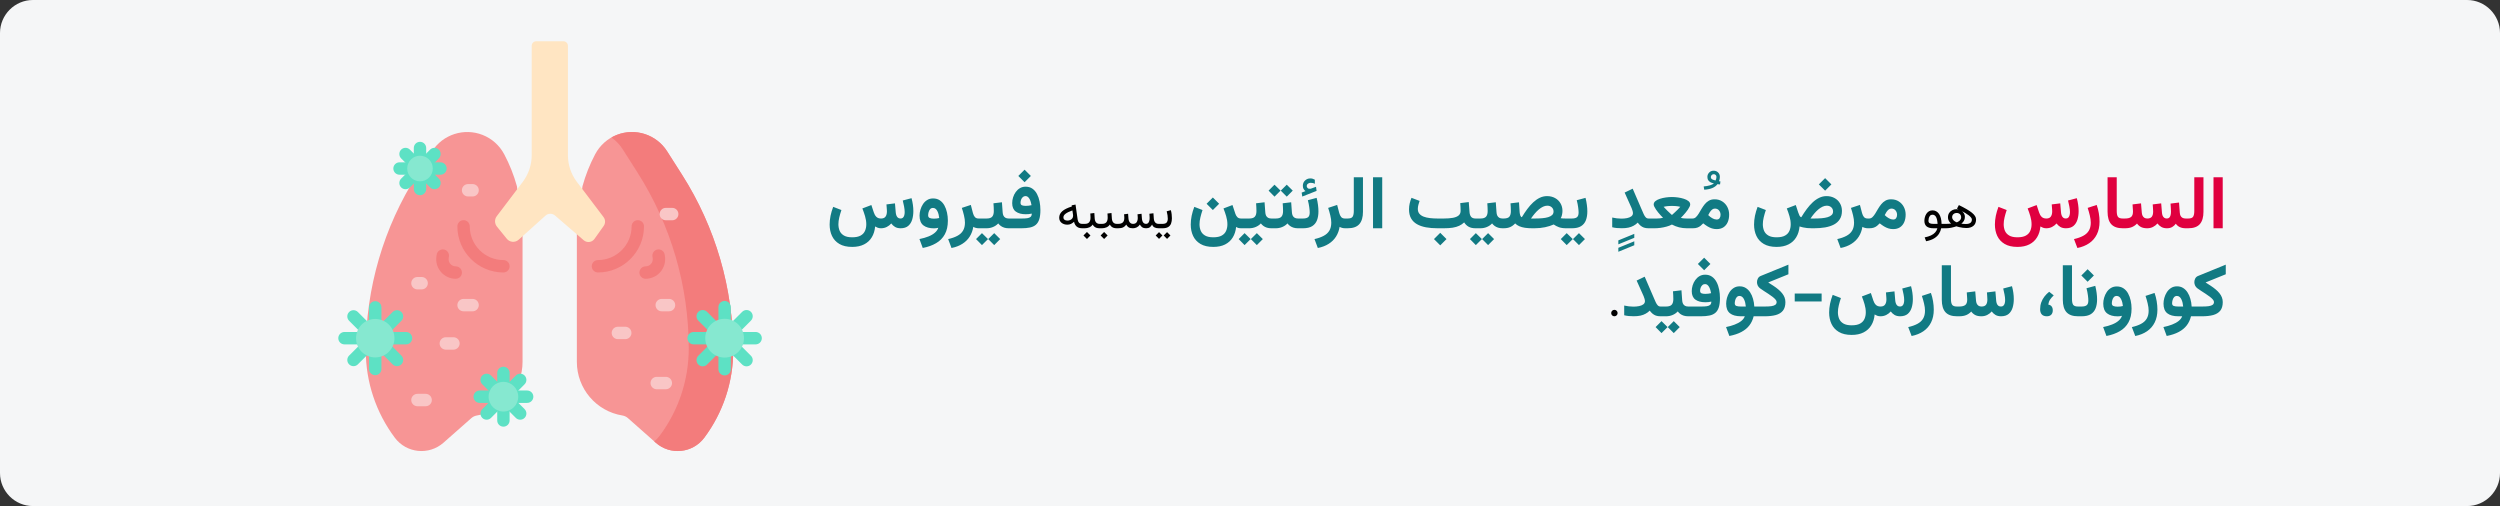<?xml version="1.0" encoding="UTF-8"?>
<svg xmlns="http://www.w3.org/2000/svg" width="909" height="184" viewBox="0 0 909 184" fill="none">
  <rect x="0" y="0" width="909" height="184" fill="#333333" stroke="none"/>
  <g clip-path="url(#clip0_156_2372)">
    <path d="M897.026 0H11.974C5.388 0 0 5.4 0 12V172C0 178.6 5.388 184 11.974 184H897.026C903.612 184 909 178.6 909 172V12C909 5.4 903.612 0 897.026 0Z" fill="#F5F6F7"></path>
    <path d="M190 84.346V131.576C190 141.262 182.969 149.52 173.397 151.074C172.652 151.195 171.957 151.524 171.391 152.023L161.242 160.975C155.945 165.647 147.784 164.806 143.553 159.153C136.702 150.001 133 138.88 133 127.452C133 104.801 139.476 82.621 151.666 63.522L157.095 55.017C161.005 48.891 168.713 46.394 175.478 49.062C178.838 50.387 181.616 52.865 183.312 56.052C185.294 59.776 186.845 63.695 187.955 67.733L190 84.346Z" fill="#F79595"></path>
    <path d="M209.745 84.347V131.576C209.745 141.263 216.759 149.52 226.307 151.074C227.05 151.195 227.744 151.524 228.309 152.023L238.433 160.975C243.716 165.647 251.857 164.807 256.079 159.154C262.912 150.001 266.605 138.88 266.605 127.452C266.605 104.801 260.145 82.622 247.985 63.523L242.569 55.017C238.669 48.892 230.98 46.394 224.232 49.062C220.879 50.387 218.109 52.865 216.417 56.052C214.44 59.776 212.893 63.695 211.785 67.733L209.745 84.347Z" fill="#F79595"></path>
    <path d="M239.901 158.381C246.735 149.228 250.428 138.107 250.428 126.679C250.428 104.028 243.968 81.849 231.807 62.75L226.392 54.245C225.297 52.526 223.901 51.093 222.314 49.979C222.926 49.631 223.568 49.323 224.229 49.062C230.977 46.394 238.667 48.891 242.567 55.017L247.983 63.522C260.143 82.621 266.604 104.801 266.604 127.452C266.604 138.88 262.911 150.001 256.077 159.153C251.856 164.806 243.715 165.646 238.431 160.974L237.884 160.491C238.621 159.885 239.302 159.183 239.901 158.381Z" fill="#F37C7C"></path>
    <path d="M217.416 99.072C226.649 99.072 234.16 91.55 234.16 82.304C234.16 81.058 233.152 80.048 231.907 80.048C230.663 80.048 229.654 81.058 229.654 82.304C229.654 89.062 224.164 94.56 217.416 94.56C216.171 94.56 215.163 95.57 215.163 96.816C215.163 98.062 216.171 99.072 217.416 99.072Z" fill="#F37C7C"></path>
    <path d="M234.748 101.36C236.814 101.36 238.773 100.462 240.124 98.896C241.474 97.33 242.076 95.259 241.776 93.212L241.687 92.609C241.507 91.375 240.358 90.523 239.131 90.704C237.899 90.885 237.048 92.031 237.229 93.264L237.318 93.868C237.429 94.628 237.215 95.366 236.714 95.947C236.213 96.528 235.515 96.848 234.748 96.848C233.504 96.848 232.495 97.858 232.495 99.104C232.495 100.35 233.504 101.36 234.748 101.36Z" fill="#F37C7C"></path>
    <path d="M183.044 99.072C184.288 99.072 185.297 98.062 185.297 96.816C185.297 95.57 184.288 94.56 183.044 94.56C176.296 94.56 170.805 89.062 170.805 82.304C170.805 81.058 169.797 80.048 168.552 80.048C167.308 80.048 166.3 81.058 166.3 82.304C166.299 91.55 173.811 99.072 183.044 99.072Z" fill="#F37C7C"></path>
    <path d="M165.712 101.36C166.956 101.36 167.965 100.349 167.965 99.103C167.965 97.858 166.956 96.847 165.712 96.847C164.945 96.847 164.248 96.528 163.746 95.947C163.245 95.366 163.031 94.628 163.142 93.868L163.231 93.264C163.412 92.031 162.561 90.885 161.33 90.704C160.103 90.523 158.954 91.375 158.773 92.608L158.685 93.212C158.384 95.259 158.986 97.331 160.336 98.896C161.687 100.462 163.646 101.36 165.712 101.36Z" fill="#F37C7C"></path>
    <path d="M136.44 136.423C137.685 136.423 138.693 135.413 138.693 134.167V111.761C138.693 110.515 137.685 109.504 136.44 109.504C135.196 109.504 134.188 110.515 134.188 111.761V134.167C134.188 135.413 135.196 136.423 136.44 136.423Z" fill="#5DE1C4"></path>
    <path d="M125.253 125.22H147.628C148.872 125.22 149.881 124.21 149.881 122.964C149.881 121.718 148.872 120.708 147.628 120.708H125.253C124.008 120.708 123 121.718 123 122.964C123 124.21 124.008 125.22 125.253 125.22Z" fill="#5DE1C4"></path>
    <path d="M128.529 133.142C129.105 133.142 129.682 132.922 130.122 132.481L145.944 116.637C146.823 115.756 146.823 114.327 145.944 113.446C145.063 112.565 143.637 112.565 142.757 113.446L126.936 129.29C126.056 130.172 126.056 131.6 126.936 132.481C127.376 132.922 127.952 133.142 128.529 133.142Z" fill="#5DE1C4"></path>
    <path d="M144.35 133.142C144.927 133.142 145.504 132.922 145.944 132.481C146.823 131.6 146.823 130.171 145.944 129.29L130.122 113.446C129.242 112.565 127.816 112.565 126.936 113.446C126.056 114.328 126.056 115.756 126.936 116.637L142.757 132.481C143.197 132.922 143.774 133.142 144.35 133.142Z" fill="#5DE1C4"></path>
    <path d="M136.44 129.959C132.583 129.959 129.455 126.827 129.455 122.964C129.455 119.101 132.583 115.969 136.44 115.969C140.298 115.969 143.426 119.101 143.426 122.964C143.426 126.827 140.298 129.959 136.44 129.959Z" fill="#86E8D0"></path>
    <path d="M152.712 70.983C153.956 70.983 154.965 69.973 154.965 68.727V53.82C154.965 52.574 153.956 51.564 152.712 51.564C151.467 51.564 150.459 52.574 150.459 53.82V68.727C150.459 69.973 151.467 70.983 152.712 70.983Z" fill="#5DE1C4"></path>
    <path d="M145.269 63.529H160.155C161.4 63.529 162.408 62.519 162.408 61.273C162.408 60.027 161.4 59.017 160.155 59.017H145.269C144.025 59.017 143.016 60.027 143.016 61.273C143.016 62.519 144.025 63.529 145.269 63.529Z" fill="#5DE1C4"></path>
    <path d="M147.45 68.8C148.026 68.8 148.603 68.58 149.043 68.139L159.569 57.598C160.449 56.717 160.449 55.288 159.568 54.408C158.689 53.527 157.262 53.527 156.382 54.408L145.857 64.949C144.977 65.83 144.977 67.259 145.857 68.14C146.296 68.58 146.873 68.8 147.45 68.8Z" fill="#5DE1C4"></path>
    <path d="M157.975 68.8C158.552 68.8 159.129 68.58 159.568 68.139C160.449 67.258 160.449 65.83 159.569 64.949L149.043 54.408C148.163 53.526 146.737 53.526 145.857 54.407C144.977 55.288 144.977 56.717 145.857 57.598L156.382 68.139C156.822 68.579 157.399 68.8 157.975 68.8Z" fill="#5DE1C4"></path>
    <path d="M152.712 65.927C150.145 65.927 148.065 63.844 148.065 61.274C148.065 58.703 150.145 56.62 152.712 56.62C155.279 56.62 157.359 58.703 157.359 61.274C157.359 63.844 155.279 65.927 152.712 65.927Z" fill="#86E8D0"></path>
    <path d="M183.044 155.137C184.288 155.137 185.297 154.127 185.297 152.881V135.599C185.297 134.353 184.288 133.343 183.044 133.343C181.799 133.343 180.791 134.353 180.791 135.599V152.881C180.791 154.127 181.799 155.137 183.044 155.137Z" fill="#5DE1C4"></path>
    <path d="M174.416 146.496H191.673C192.917 146.496 193.926 145.486 193.926 144.24C193.926 142.994 192.917 141.984 191.673 141.984H174.416C173.171 141.984 172.163 142.994 172.163 144.24C172.163 145.486 173.171 146.496 174.416 146.496Z" fill="#5DE1C4"></path>
    <path d="M176.943 152.606C177.519 152.606 178.096 152.386 178.536 151.946L190.739 139.726C191.618 138.845 191.618 137.416 190.739 136.535C189.858 135.654 188.432 135.654 187.552 136.535L175.35 148.755C174.47 149.636 174.47 151.065 175.35 151.946C175.79 152.386 176.366 152.606 176.943 152.606Z" fill="#5DE1C4"></path>
    <path d="M189.145 152.606C189.722 152.606 190.298 152.386 190.739 151.946C191.618 151.064 191.618 149.636 190.739 148.755L178.536 136.535C177.656 135.654 176.23 135.654 175.35 136.535C174.47 137.416 174.47 138.845 175.35 139.726L187.552 151.946C187.992 152.386 188.569 152.606 189.145 152.606Z" fill="#5DE1C4"></path>
    <path d="M183.044 149.635C180.069 149.635 177.657 147.22 177.657 144.24C177.657 141.26 180.069 138.845 183.044 138.845C186.02 138.845 188.432 141.26 188.432 144.24C188.432 147.22 186.02 149.635 183.044 149.635Z" fill="#86E8D0"></path>
    <path d="M263.472 136.511C264.716 136.511 265.725 135.5 265.725 134.254V111.673C265.725 110.427 264.716 109.417 263.472 109.417C262.227 109.417 261.219 110.427 261.219 111.673V134.254C261.219 135.5 262.227 136.511 263.472 136.511Z" fill="#5DE1C4"></path>
    <path d="M252.198 125.22H274.747C275.992 125.22 277 124.21 277 122.964C277 121.718 275.992 120.708 274.747 120.708H252.198C250.953 120.708 249.945 121.718 249.945 122.964C249.945 124.21 250.953 125.22 252.198 125.22Z" fill="#5DE1C4"></path>
    <path d="M255.499 133.203C256.076 133.203 256.653 132.983 257.093 132.543L273.037 116.575C273.917 115.694 273.917 114.265 273.037 113.384C272.157 112.503 270.731 112.503 269.851 113.384L253.906 129.352C253.027 130.233 253.027 131.662 253.906 132.543C254.346 132.983 254.923 133.203 255.499 133.203Z" fill="#5DE1C4"></path>
    <path d="M271.444 133.203C272.021 133.203 272.597 132.983 273.037 132.543C273.917 131.661 273.917 130.233 273.037 129.352L257.093 113.384C256.212 112.503 254.786 112.503 253.906 113.384C253.027 114.266 253.027 115.694 253.906 116.575L269.851 132.543C270.291 132.983 270.868 133.203 271.444 133.203Z" fill="#5DE1C4"></path>
    <path d="M263.472 130.014C259.584 130.014 256.432 126.858 256.432 122.964C256.432 119.07 259.584 115.914 263.472 115.914C267.36 115.914 270.512 119.07 270.512 122.964C270.512 126.858 267.36 130.014 263.472 130.014Z" fill="#86E8D0"></path>
    <path d="M242.097 80.093H244.417C245.662 80.093 246.67 79.083 246.67 77.837C246.67 76.591 245.662 75.581 244.417 75.581H242.097C240.853 75.581 239.844 76.591 239.844 77.837C239.844 79.083 240.853 80.093 242.097 80.093Z" fill="#F9C6C6"></path>
    <path d="M240.606 113.193H243.257C244.501 113.193 245.51 112.183 245.51 110.937C245.51 109.691 244.501 108.681 243.257 108.681H240.606C239.361 108.681 238.353 109.691 238.353 110.937C238.353 112.183 239.361 113.193 240.606 113.193Z" fill="#F9C6C6"></path>
    <path d="M224.661 123.315H227.349C228.593 123.315 229.602 122.305 229.602 121.059C229.602 119.813 228.593 118.803 227.349 118.803H224.661C223.416 118.803 222.408 119.813 222.408 121.059C222.408 122.305 223.416 123.315 224.661 123.315Z" fill="#F9C6C6"></path>
    <path d="M238.782 141.534H242.097C243.341 141.534 244.35 140.524 244.35 139.278C244.35 138.032 243.341 137.021 242.097 137.021H238.782C237.538 137.021 236.53 138.032 236.53 139.278C236.53 140.524 237.538 141.534 238.782 141.534Z" fill="#F9C6C6"></path>
    <path d="M151.785 105.228H153.313C154.558 105.228 155.566 104.217 155.566 102.971C155.566 101.725 154.558 100.715 153.313 100.715H151.785C150.541 100.715 149.532 101.725 149.532 102.971C149.532 104.217 150.541 105.228 151.785 105.228Z" fill="#F9C6C6"></path>
    <path d="M168.552 113.193H171.835C173.079 113.193 174.088 112.183 174.088 110.937C174.088 109.691 173.079 108.681 171.835 108.681H168.552C167.308 108.681 166.299 109.691 166.299 110.937C166.299 112.183 167.308 113.193 168.552 113.193Z" fill="#F9C6C6"></path>
    <path d="M162.099 127.132H164.876C166.12 127.132 167.129 126.122 167.129 124.876C167.129 123.63 166.12 122.62 164.876 122.62H162.099C160.854 122.62 159.846 123.63 159.846 124.876C159.846 126.122 160.855 127.132 162.099 127.132Z" fill="#F9C6C6"></path>
    <path d="M151.784 147.71H154.767C156.011 147.71 157.02 146.699 157.02 145.453C157.02 144.207 156.011 143.197 154.767 143.197H151.784C150.539 143.197 149.531 144.207 149.531 145.453C149.531 146.699 150.539 147.71 151.784 147.71Z" fill="#F9C6C6"></path>
    <path d="M170.194 71.439H171.835C173.079 71.439 174.088 70.429 174.088 69.183C174.088 67.937 173.079 66.927 171.835 66.927H170.194C168.949 66.927 167.941 67.937 167.941 69.183C167.941 70.429 168.949 71.439 170.194 71.439Z" fill="#F9C6C6"></path>
    <path d="M193.329 16.661V56.41C193.329 59.925 192.184 63.342 190.072 66.131L180.62 78.612C179.77 79.734 179.796 81.302 180.683 82.395L184.27 86.817C185.351 88.149 187.307 88.306 188.581 87.163L198.359 78.391C199.336 77.515 200.8 77.5 201.794 78.356L212.242 87.355C213.431 88.379 215.229 88.158 216.142 86.875L219.495 82.162C220.185 81.193 220.166 79.879 219.448 78.931L209.755 66.131C207.643 63.342 206.498 59.925 206.498 56.41V16.661C206.498 15.743 205.764 15 204.859 15H194.968C194.063 15 193.329 15.743 193.329 16.661Z" fill="#FFE5C2"></path>
    <path d="M320.322 83C321.078 83 321.776 82.842 322.418 82.525C323.06 82.2 323.609 81.774 324.066 81.247C324.426 81.756 324.883 82.178 325.437 82.512C325.991 82.837 326.672 83 327.48 83C328.641 82.991 329.555 82.706 330.223 82.143C330.891 81.572 331.37 80.816 331.66 79.876C331.95 78.926 332.095 77.889 332.095 76.764C332.095 75.982 332.038 75.2 331.923 74.418C331.809 73.626 331.646 72.84 331.436 72.058L328.245 72.901C328.412 73.569 328.57 74.29 328.72 75.064C328.869 75.828 328.944 76.509 328.944 77.107C328.944 77.529 328.896 77.92 328.799 78.28C328.702 78.632 328.544 78.918 328.324 79.137C328.104 79.348 327.81 79.454 327.441 79.454C327.045 79.454 326.72 79.348 326.465 79.137C326.219 78.918 326.035 78.636 325.912 78.293C325.789 77.942 325.714 77.577 325.688 77.199L325.411 73.943L322.312 74.325C322.339 74.659 322.365 74.998 322.392 75.34C322.418 75.674 322.44 75.978 322.458 76.25C322.475 76.514 322.484 76.716 322.484 76.856C322.484 77.656 322.317 78.289 321.983 78.755C321.658 79.221 321.113 79.454 320.348 79.454C319.619 79.454 319.047 79.247 318.634 78.834C318.221 78.412 317.914 77.876 317.711 77.226L316.828 74.549L313.559 75.789C313.91 76.659 314.235 77.599 314.534 78.61C314.833 79.612 314.982 80.596 314.982 81.563C314.982 82.442 314.824 83.237 314.508 83.949C314.2 84.661 313.673 85.228 312.926 85.65C312.179 86.072 311.155 86.283 309.854 86.283C308.58 86.283 307.578 86.067 306.848 85.637C306.119 85.206 305.6 84.63 305.292 83.91C304.994 83.189 304.844 82.398 304.844 81.537C304.844 80.763 304.95 79.937 305.161 79.058C305.372 78.17 305.631 77.274 305.938 76.369L302.946 75.209C302.533 76.281 302.212 77.366 301.983 78.465C301.764 79.555 301.654 80.614 301.654 81.642C301.654 83.18 301.939 84.56 302.511 85.782C303.091 87.012 303.983 87.983 305.187 88.695C306.4 89.416 307.956 89.776 309.854 89.776C311.559 89.776 313.005 89.469 314.191 88.853C315.387 88.247 316.318 87.386 316.986 86.269C317.663 85.162 318.067 83.853 318.199 82.341C318.48 82.517 318.792 82.67 319.135 82.802C319.487 82.934 319.882 83 320.322 83ZM344.646 80.205C344.646 79.212 344.54 78.241 344.329 77.291C344.127 76.334 343.811 75.468 343.38 74.694C342.949 73.912 342.391 73.293 341.706 72.835C341.029 72.378 340.211 72.15 339.253 72.15C338.445 72.15 337.733 72.343 337.118 72.73C336.502 73.108 335.993 73.609 335.588 74.233C335.184 74.848 334.876 75.525 334.666 76.263C334.455 76.993 334.349 77.709 334.349 78.412C334.349 80.038 334.815 81.216 335.747 81.945C336.687 82.666 337.979 83.026 339.623 83.026C339.842 83.026 340.088 83.009 340.361 82.974C340.642 82.93 340.906 82.881 341.152 82.829C340.95 83.488 340.541 84.081 339.926 84.608C339.319 85.144 338.537 85.602 337.579 85.98C336.63 86.366 335.54 86.678 334.31 86.915L335.509 90.159C337.399 89.798 339.025 89.214 340.387 88.405C341.758 87.606 342.809 86.533 343.538 85.189C344.276 83.853 344.646 82.191 344.646 80.205ZM339.596 79.506C338.963 79.506 338.449 79.427 338.054 79.269C337.667 79.111 337.474 78.781 337.474 78.28C337.474 77.973 337.522 77.612 337.619 77.199C337.724 76.777 337.904 76.408 338.159 76.092C338.423 75.767 338.779 75.604 339.227 75.604C339.614 75.604 339.939 75.718 340.203 75.947C340.466 76.166 340.686 76.461 340.862 76.83C341.038 77.19 341.178 77.586 341.284 78.017C341.389 78.447 341.459 78.865 341.495 79.269C341.257 79.331 340.972 79.388 340.638 79.44C340.312 79.484 339.965 79.506 339.596 79.506ZM355.957 83H356.313V79.454H355.812C355.223 79.454 354.771 79.273 354.454 78.913C354.146 78.544 353.914 78.056 353.755 77.45L352.991 74.51L349.721 75.591C350.011 76.443 350.271 77.353 350.499 78.32C350.736 79.287 350.855 80.165 350.855 80.957C350.855 82.126 350.618 83.101 350.143 83.883C349.668 84.665 348.974 85.294 348.06 85.769C347.155 86.252 346.052 86.639 344.751 86.929L345.964 90.172C347.511 89.864 348.833 89.355 349.932 88.643C351.04 87.939 351.923 87.065 352.582 86.019C353.241 84.973 353.676 83.795 353.887 82.486C354.125 82.635 354.423 82.758 354.784 82.855C355.144 82.952 355.535 83 355.957 83ZM355.799 79.454V83H357.79V79.454H355.799ZM361.494 84.767L359.319 86.929L361.494 89.117L363.669 86.929L361.494 84.767ZM357.038 84.767L354.889 86.929L357.038 89.117L359.24 86.929L357.038 84.767ZM361.217 73.916C361.261 74.365 361.292 74.826 361.31 75.301C361.336 75.767 361.349 76.246 361.349 76.738C361.349 77.652 361.156 78.333 360.769 78.781C360.382 79.23 359.692 79.454 358.699 79.454H357.447V83H358.699C359.534 83 360.321 82.846 361.059 82.539C361.806 82.231 362.439 81.796 362.958 81.233C363.221 81.585 363.533 81.893 363.894 82.156C364.254 82.42 364.671 82.626 365.146 82.776C365.621 82.925 366.157 83 366.754 83H367.044V79.454H366.781C366.289 79.454 365.884 79.361 365.568 79.177C365.251 78.992 365.01 78.728 364.843 78.386C364.685 78.043 364.592 77.643 364.566 77.186L364.302 73.547L361.217 73.916ZM372.542 61.695L370.261 63.976L372.542 66.257L374.823 63.976L372.542 61.695ZM372.964 74.853C372.419 74.853 371.966 74.787 371.606 74.655C371.246 74.514 371.065 74.198 371.065 73.706C371.065 73.354 371.131 72.994 371.263 72.624C371.395 72.255 371.597 71.943 371.87 71.689C372.142 71.425 372.476 71.293 372.872 71.293C373.214 71.293 373.509 71.398 373.755 71.609C374.001 71.82 374.212 72.093 374.388 72.427C374.563 72.761 374.704 73.121 374.81 73.508C374.924 73.894 375.007 74.259 375.06 74.602C374.717 74.681 374.37 74.743 374.019 74.787C373.667 74.831 373.315 74.853 372.964 74.853ZM371.54 79.454H366.557V83H371.382C372.586 83 373.623 82.908 374.493 82.723C375.363 82.539 376.075 82.209 376.629 81.734C377.191 81.251 377.609 80.579 377.881 79.717C378.154 78.847 378.29 77.735 378.29 76.382C378.29 75.345 378.193 74.321 378 73.31C377.807 72.299 377.495 71.385 377.064 70.568C376.642 69.751 376.088 69.1 375.403 68.617C374.726 68.124 373.891 67.878 372.898 67.878C372.142 67.878 371.461 68.054 370.854 68.406C370.257 68.757 369.747 69.228 369.325 69.816C368.903 70.397 368.583 71.038 368.363 71.741C368.143 72.444 368.033 73.147 368.033 73.851C368.033 75.266 368.473 76.294 369.352 76.936C370.23 77.577 371.439 77.898 372.977 77.898C373.355 77.898 373.729 77.88 374.098 77.845C374.467 77.801 374.818 77.74 375.152 77.661C375.152 78.197 375.012 78.592 374.73 78.847C374.458 79.093 374.058 79.256 373.531 79.335C373.003 79.414 372.34 79.454 371.54 79.454ZM440.996 71.807L438.715 74.088L440.996 76.369L443.276 74.088L440.996 71.807ZM441.154 86.283C439.879 86.283 438.877 86.067 438.148 85.637C437.418 85.206 436.9 84.63 436.592 83.91C436.293 83.189 436.144 82.398 436.144 81.537C436.144 80.763 436.25 79.937 436.46 79.058C436.671 78.17 436.931 77.274 437.238 76.369L434.246 75.209C433.833 76.281 433.512 77.366 433.283 78.465C433.063 79.555 432.954 80.614 432.954 81.642C432.954 83.18 433.239 84.56 433.811 85.782C434.391 87.012 435.283 87.983 436.487 88.695C437.7 89.416 439.255 89.776 441.154 89.776C442.841 89.776 444.274 89.478 445.452 88.88C446.629 88.282 447.552 87.439 448.22 86.349C448.897 85.259 449.31 83.976 449.459 82.499C449.714 82.684 449.987 82.815 450.277 82.894C450.576 82.965 450.932 83 451.345 83H451.793V79.454H451.292C450.686 79.454 450.22 79.287 449.895 78.953C449.578 78.619 449.341 78.214 449.183 77.74L448.128 74.549L444.858 75.789C445.21 76.659 445.535 77.599 445.834 78.61C446.133 79.612 446.282 80.596 446.282 81.563C446.282 82.442 446.124 83.237 445.808 83.949C445.5 84.661 444.973 85.228 444.226 85.65C443.479 86.072 442.455 86.283 441.154 86.283ZM451.292 79.454V83H453.283V79.454H451.292ZM456.987 84.767L454.812 86.929L456.987 89.117L459.163 86.929L456.987 84.767ZM452.531 84.767L450.382 86.929L452.531 89.117L454.733 86.929L452.531 84.767ZM456.71 73.916C456.754 74.365 456.785 74.826 456.803 75.301C456.829 75.767 456.842 76.246 456.842 76.738C456.842 77.652 456.649 78.333 456.262 78.781C455.875 79.23 455.186 79.454 454.192 79.454H452.94V83H454.192C455.027 83 455.814 82.846 456.552 82.539C457.299 82.231 457.932 81.796 458.451 81.233C458.714 81.585 459.026 81.893 459.387 82.156C459.747 82.42 460.165 82.626 460.639 82.776C461.114 82.925 461.65 83 462.248 83H462.538V79.454H462.274C461.782 79.454 461.377 79.361 461.061 79.177C460.745 78.992 460.503 78.728 460.336 78.386C460.178 78.043 460.085 77.643 460.059 77.186L459.795 73.547L456.71 73.916ZM462.023 79.454V83H462.959V79.454H462.023ZM467.864 67.153L465.688 69.315L467.864 71.504L470.039 69.315L467.864 67.153ZM463.408 67.153L461.259 69.315L463.408 71.504L465.609 69.315L463.408 67.153ZM466.387 73.916C466.431 74.365 466.462 74.826 466.479 75.301C466.506 75.767 466.519 76.246 466.519 76.738C466.519 77.652 466.326 78.333 465.939 78.781C465.552 79.23 464.862 79.454 463.869 79.454H462.617V83H463.869C464.704 83 465.491 82.846 466.229 82.539C466.976 82.231 467.609 81.796 468.127 81.233C468.391 81.585 468.703 81.893 469.063 82.156C469.424 82.42 469.841 82.626 470.316 82.776C470.791 82.925 471.327 83 471.924 83H472.214V79.454H471.951C471.458 79.454 471.054 79.361 470.738 79.177C470.421 78.992 470.18 78.728 470.013 78.386C469.854 78.043 469.762 77.643 469.736 77.186L469.472 73.547L466.387 73.916ZM471.674 79.454V83H472.649V79.454H471.674ZM474.667 69.487L473.282 70.027L473.506 71.464L478.714 69.408L478.503 67.918L476.631 68.603C476.613 68.612 476.596 68.621 476.578 68.63C476.561 68.63 476.543 68.63 476.525 68.63C476.06 68.691 475.712 68.617 475.484 68.406C475.255 68.186 475.137 67.957 475.128 67.72C475.128 67.307 475.277 66.995 475.576 66.784C475.884 66.573 476.213 66.468 476.565 66.468C476.82 66.468 477.066 66.494 477.303 66.547C477.549 66.6 477.809 66.696 478.081 66.837L478.068 65.334C477.804 65.185 477.545 65.07 477.29 64.991C477.044 64.912 476.741 64.873 476.38 64.873C475.686 64.873 475.066 65.123 474.521 65.624C473.985 66.125 473.717 66.767 473.717 67.549C473.717 68.023 473.801 68.406 473.968 68.696C474.135 68.986 474.368 69.249 474.667 69.487ZM473.757 83C475.172 83 476.288 82.745 477.105 82.235C477.923 81.717 478.507 81.001 478.859 80.086C479.21 79.164 479.386 78.087 479.386 76.856C479.386 76.101 479.329 75.31 479.215 74.483C479.109 73.648 478.947 72.8 478.727 71.939L475.537 72.796C475.783 73.745 475.954 74.606 476.051 75.38C476.156 76.153 476.209 76.782 476.209 77.265C476.209 78.1 476.007 78.676 475.603 78.992C475.207 79.3 474.583 79.454 473.73 79.454H472.293V83H473.757ZM489.155 83H489.511V79.454H489.01C488.421 79.454 487.969 79.273 487.652 78.913C487.345 78.544 487.112 78.056 486.954 77.45L486.189 74.51L482.919 75.591C483.209 76.443 483.469 77.353 483.697 78.32C483.935 79.287 484.053 80.165 484.053 80.957C484.053 82.126 483.816 83.101 483.341 83.883C482.867 84.665 482.172 85.294 481.258 85.769C480.353 86.252 479.25 86.639 477.949 86.929L479.162 90.172C480.709 89.864 482.032 89.355 483.13 88.643C484.238 87.939 485.121 87.065 485.78 86.019C486.439 84.973 486.875 83.795 487.085 82.486C487.323 82.635 487.622 82.758 487.982 82.855C488.342 82.952 488.733 83 489.155 83ZM489.023 79.454V83H489.999C491.959 83 493.378 82.495 494.257 81.484C495.136 80.473 495.576 78.979 495.576 77.001V64.451H492.24V76.751C492.24 77.63 492.104 78.302 491.832 78.768C491.568 79.225 490.961 79.454 490.012 79.454H489.023ZM502.576 64.451H499.228V82.987H502.576V64.451ZM523.67 84.648L521.389 86.929L523.67 89.21L525.951 86.929L523.67 84.648ZM530.947 73.851C530.982 74.255 531.013 74.721 531.04 75.248C531.066 75.767 531.079 76.241 531.079 76.672C531.079 77.375 530.837 77.933 530.354 78.346C529.871 78.751 529.172 79.036 528.258 79.203C527.344 79.37 526.236 79.454 524.936 79.454H522.734C521.714 79.454 520.765 79.401 519.886 79.295C519.016 79.19 518.251 79.01 517.592 78.755C516.942 78.491 516.432 78.135 516.063 77.687C515.703 77.23 515.522 76.65 515.522 75.947C515.522 75.463 515.593 74.962 515.733 74.444C515.874 73.916 516.019 73.451 516.168 73.046L513.215 71.926C512.96 72.55 512.745 73.222 512.569 73.943C512.402 74.655 512.319 75.389 512.319 76.144C512.319 77.436 512.569 78.522 513.07 79.401C513.571 80.28 514.283 80.983 515.206 81.51C516.129 82.038 517.228 82.42 518.502 82.657C519.776 82.886 521.187 83 522.734 83H524.936C526.184 83 527.265 82.93 528.179 82.789C529.093 82.64 529.888 82.407 530.565 82.09C531.242 81.774 531.844 81.365 532.371 80.864C532.802 81.55 533.347 82.077 534.006 82.446C534.674 82.815 535.509 83 536.511 83H536.801V79.454H536.511C535.764 79.454 535.223 79.243 534.889 78.821C534.555 78.39 534.366 77.823 534.322 77.12L534.045 73.468L530.947 73.851ZM536.273 79.454V83H537.328V79.454H536.273ZM541.072 84.767L538.897 86.929L541.072 89.117L543.248 86.929L541.072 84.767ZM536.616 84.767L534.467 86.929L536.616 89.117L538.818 86.929L536.616 84.767ZM540.782 73.916C540.826 74.365 540.857 74.826 540.875 75.301C540.901 75.767 540.914 76.246 540.914 76.738C540.914 77.652 540.721 78.333 540.334 78.781C539.947 79.23 539.257 79.454 538.264 79.454H537.012V83H538.264C539.099 83 539.886 82.846 540.624 82.539C541.371 82.231 542.004 81.796 542.522 81.233C542.786 81.585 543.098 81.893 543.458 82.156C543.819 82.42 544.236 82.626 544.711 82.776C545.186 82.925 545.722 83 546.319 83H546.609V79.454H546.346C545.854 79.454 545.449 79.361 545.133 79.177C544.816 78.992 544.575 78.728 544.408 78.386C544.25 78.043 544.157 77.643 544.131 77.186L543.867 73.547L540.782 73.916ZM562.601 74.787C563.26 74.787 563.801 74.984 564.223 75.38C564.653 75.767 564.869 76.281 564.869 76.922C564.869 77.432 564.697 77.854 564.354 78.188C564.012 78.513 563.528 78.772 562.904 78.966C562.28 79.15 561.555 79.278 560.729 79.348C559.903 79.418 559.011 79.454 558.053 79.454H556.668C557.099 78.821 557.552 78.223 558.026 77.661C558.501 77.098 558.993 76.602 559.503 76.171C560.013 75.74 560.527 75.402 561.045 75.156C561.573 74.91 562.091 74.787 562.601 74.787ZM557.934 83C559.305 83 560.588 82.873 561.784 82.618C562.988 82.363 564.034 82.029 564.921 81.616C565.466 82.002 566.095 82.332 566.807 82.605C567.519 82.868 568.406 83 569.47 83H569.839V79.454H569.457C569.131 79.454 568.846 79.449 568.6 79.44C568.362 79.432 568.151 79.418 567.967 79.401C567.782 79.383 567.62 79.361 567.479 79.335C567.699 78.992 567.857 78.57 567.954 78.069C568.059 77.568 568.112 77.107 568.112 76.685C568.112 75.648 567.87 74.725 567.387 73.916C566.912 73.099 566.253 72.462 565.409 72.005C564.565 71.539 563.599 71.306 562.509 71.306C561.577 71.306 560.694 71.508 559.859 71.913C559.033 72.308 558.242 72.857 557.486 73.561C556.73 74.264 556.009 75.077 555.324 75.999C554.638 76.922 553.979 77.911 553.346 78.966C553.1 78.922 552.911 78.715 552.779 78.346C552.656 77.968 552.577 77.577 552.542 77.173L552.305 73.561L549.22 73.93C549.255 74.387 549.286 74.848 549.312 75.314C549.338 75.771 549.352 76.246 549.352 76.738C549.352 77.643 549.171 78.324 548.811 78.781C548.459 79.23 547.739 79.454 546.649 79.454H546.135L546.122 83H546.649C547.66 83 548.495 82.846 549.154 82.539C549.822 82.231 550.406 81.796 550.907 81.233C551.312 81.647 551.808 81.985 552.397 82.249C552.995 82.512 553.693 82.706 554.493 82.829C555.293 82.943 556.207 83 557.235 83H557.934ZM569.312 79.454V83H570.366V79.454H569.312ZM574.11 84.767L571.935 86.929L574.11 89.117L576.286 86.929L574.11 84.767ZM569.654 84.767L567.505 86.929L569.654 89.117L571.856 86.929L569.654 84.767ZM571.526 83C572.941 83 574.058 82.745 574.875 82.235C575.692 81.717 576.277 81.001 576.628 80.086C576.98 79.164 577.156 78.087 577.156 76.856C577.156 76.101 577.099 75.31 576.984 74.483C576.879 73.648 576.716 72.8 576.497 71.939L573.306 72.796C573.552 73.745 573.724 74.606 573.82 75.38C573.926 76.153 573.979 76.782 573.979 77.265C573.979 78.1 573.776 78.676 573.372 78.992C572.977 79.3 572.353 79.454 571.5 79.454H570.063V83H571.526ZM588.428 91.543L594.229 89.17V87.733L588.428 90.106V91.543ZM588.428 88.84L594.229 86.467V85.03L588.428 87.403V88.84ZM593.741 77.476C593.741 77.977 593.539 78.377 593.134 78.676C592.739 78.966 592.22 79.177 591.579 79.309C590.937 79.432 590.251 79.493 589.522 79.493C589.012 79.493 588.467 79.458 587.887 79.388C587.307 79.317 586.745 79.221 586.2 79.098V82.631C586.745 82.763 587.281 82.855 587.808 82.908C588.344 82.96 588.981 82.987 589.72 82.987C590.607 82.987 591.403 82.912 592.106 82.763C592.809 82.605 593.438 82.372 593.991 82.064C594.554 81.756 595.05 81.383 595.481 80.943C595.789 81.356 596.118 81.717 596.47 82.024C596.83 82.332 597.243 82.574 597.709 82.749C598.184 82.916 598.755 83 599.423 83H599.963V79.454H599.423C599.01 79.454 598.667 79.313 598.395 79.032C598.122 78.751 597.872 78.355 597.643 77.845C597.415 77.335 597.155 76.742 596.865 76.065L593.648 68.603L590.722 70.014L593.266 75.696C593.38 75.942 593.486 76.246 593.583 76.606C593.688 76.966 593.741 77.256 593.741 77.476ZM607.926 74.866C608.348 74.866 608.823 74.888 609.35 74.932C609.886 74.976 610.422 75.064 610.958 75.195C610.66 75.538 610.334 75.885 609.983 76.237C609.631 76.588 609.297 76.909 608.981 77.199C608.673 77.489 608.418 77.722 608.216 77.898C608.014 78.074 607.913 78.162 607.913 78.162C607.913 78.162 607.746 78.012 607.412 77.713C607.078 77.406 606.674 77.023 606.199 76.566C605.733 76.109 605.298 75.652 604.894 75.195C605.439 75.064 605.971 74.976 606.489 74.932C607.017 74.888 607.496 74.866 607.926 74.866ZM607.913 71.636C607.219 71.636 606.485 71.689 605.711 71.794C604.947 71.899 604.226 72.062 603.549 72.282C602.881 72.493 602.336 72.769 601.915 73.112C601.493 73.455 601.282 73.868 601.282 74.352C601.282 74.571 601.361 74.844 601.519 75.169C601.677 75.485 601.879 75.828 602.125 76.197C602.38 76.558 602.657 76.927 602.956 77.305C603.264 77.674 603.567 78.021 603.866 78.346C604.165 78.671 604.437 78.953 604.683 79.19C604.384 79.278 604.028 79.344 603.615 79.388C603.211 79.423 602.82 79.445 602.442 79.454C602.064 79.454 601.765 79.454 601.545 79.454H599.476V83H601.532C602.209 83 602.934 82.952 603.708 82.855C604.481 82.749 605.232 82.596 605.962 82.394C606.7 82.191 607.351 81.941 607.913 81.642C608.73 82.082 609.596 82.42 610.51 82.657C611.424 82.886 612.382 83 613.384 83H615.415V79.454H613.371C613.055 79.454 612.708 79.44 612.33 79.414C611.952 79.388 611.561 79.317 611.156 79.203C611.402 78.966 611.675 78.685 611.974 78.359C612.281 78.034 612.584 77.687 612.883 77.318C613.182 76.949 613.459 76.584 613.714 76.224C613.969 75.855 614.171 75.507 614.32 75.182C614.479 74.857 614.558 74.58 614.558 74.352C614.558 73.868 614.342 73.455 613.912 73.112C613.49 72.769 612.94 72.493 612.264 72.282C611.596 72.062 610.875 71.899 610.102 71.794C609.337 71.689 608.607 71.636 607.913 71.636ZM625.408 67.052L625.553 65.957C625.438 65.949 625.346 65.94 625.276 65.931C625.206 65.922 625.122 65.914 625.025 65.905C625.131 65.641 625.21 65.377 625.263 65.114C625.315 64.85 625.342 64.591 625.342 64.336C625.342 63.659 625.126 63.114 624.696 62.701C624.265 62.279 623.725 62.068 623.074 62.068C622.424 62.068 621.883 62.292 621.453 62.741C621.022 63.18 620.807 63.708 620.807 64.323C620.807 64.832 620.921 65.25 621.149 65.575C621.387 65.9 621.686 66.151 622.046 66.327C622.406 66.502 622.789 66.617 623.193 66.669C622.859 66.96 622.362 67.201 621.703 67.394C621.044 67.588 620.297 67.72 619.462 67.79L619.66 68.977C620.776 68.915 621.738 68.722 622.547 68.397C623.364 68.062 624.006 67.584 624.472 66.96C624.665 66.995 624.828 67.017 624.959 67.025C625.091 67.034 625.241 67.043 625.408 67.052ZM623.773 65.628C623.474 65.549 623.193 65.465 622.929 65.377C622.674 65.29 622.463 65.166 622.296 65.008C622.138 64.85 622.059 64.639 622.059 64.376C622.059 64.121 622.156 63.883 622.349 63.664C622.551 63.444 622.811 63.334 623.127 63.334C623.399 63.334 623.628 63.426 623.812 63.611C624.006 63.795 624.103 64.041 624.103 64.349C624.103 64.534 624.072 64.745 624.01 64.982C623.949 65.21 623.87 65.426 623.773 65.628ZM623.522 75.841C624.164 75.841 624.669 76.065 625.039 76.514C625.408 76.953 625.592 77.485 625.592 78.109C625.592 78.584 625.478 78.988 625.25 79.322C625.03 79.656 624.669 79.823 624.168 79.823C623.958 79.823 623.711 79.783 623.43 79.704C623.158 79.625 622.859 79.493 622.534 79.309C622.323 79.186 622.094 79.036 621.848 78.86C621.611 78.676 621.365 78.46 621.11 78.214C621.268 77.872 621.461 77.52 621.69 77.16C621.927 76.79 622.195 76.478 622.494 76.224C622.802 75.969 623.145 75.841 623.522 75.841ZM624.155 83.303C625.166 83.303 626.005 83.079 626.673 82.631C627.35 82.174 627.86 81.55 628.203 80.759C628.545 79.968 628.717 79.062 628.717 78.043C628.717 77.041 628.501 76.118 628.071 75.274C627.64 74.431 627.025 73.754 626.225 73.244C625.434 72.726 624.498 72.466 623.417 72.466C622.617 72.466 621.927 72.633 621.347 72.967C620.767 73.301 620.262 73.736 619.831 74.272C619.4 74.809 619.009 75.376 618.658 75.973C618.315 76.562 617.981 77.124 617.656 77.661C617.331 78.188 616.992 78.619 616.641 78.953C616.289 79.287 615.88 79.454 615.415 79.454H614.927V83H615.48C616.148 83 616.702 82.921 617.142 82.763C617.581 82.605 617.968 82.394 618.302 82.13C618.636 81.857 618.965 81.55 619.291 81.207C619.809 81.62 620.323 81.985 620.833 82.301C621.352 82.618 621.883 82.864 622.428 83.04C622.973 83.215 623.549 83.303 624.155 83.303ZM663.614 64.767L661.333 67.048L663.614 69.329L665.895 67.048L663.614 64.767ZM645.974 89.776C647.679 89.776 649.125 89.469 650.312 88.853C651.507 88.247 652.438 87.386 653.106 86.269C653.783 85.162 654.188 83.853 654.319 82.341C654.715 82.464 655.137 82.578 655.585 82.684C656.033 82.78 656.525 82.859 657.062 82.921C657.606 82.974 658.204 83 658.854 83H659.54C661.017 83 662.375 82.894 663.614 82.684C664.853 82.464 665.93 82.112 666.844 81.629C667.758 81.137 668.465 80.486 668.966 79.678C669.476 78.869 669.731 77.872 669.731 76.685C669.731 75.648 669.489 74.725 669.006 73.916C668.531 73.099 667.872 72.462 667.028 72.005C666.185 71.539 665.218 71.306 664.128 71.306C663.205 71.306 662.326 71.508 661.491 71.913C660.656 72.308 659.861 72.857 659.105 73.561C658.349 74.264 657.628 75.077 656.943 75.999C656.257 76.922 655.598 77.911 654.965 78.966C654.728 78.966 654.513 78.79 654.319 78.439C654.135 78.078 653.968 77.669 653.818 77.212L652.948 74.549L649.679 75.789C650.03 76.659 650.355 77.599 650.654 78.61C650.953 79.612 651.103 80.596 651.103 81.563C651.103 82.442 650.944 83.237 650.628 83.949C650.32 84.661 649.793 85.228 649.046 85.65C648.299 86.072 647.275 86.283 645.974 86.283C644.7 86.283 643.698 86.067 642.968 85.637C642.239 85.206 641.72 84.63 641.413 83.91C641.114 83.189 640.964 82.398 640.964 81.537C640.964 80.763 641.07 79.937 641.281 79.058C641.492 78.17 641.751 77.274 642.059 76.369L639.066 75.209C638.653 76.281 638.332 77.366 638.104 78.465C637.884 79.555 637.774 80.614 637.774 81.642C637.774 83.18 638.06 84.56 638.631 85.782C639.211 87.012 640.103 87.983 641.307 88.695C642.52 89.416 644.076 89.776 645.974 89.776ZM664.22 74.787C664.879 74.787 665.424 74.984 665.855 75.38C666.286 75.767 666.501 76.281 666.501 76.922C666.501 77.432 666.325 77.854 665.974 78.188C665.631 78.513 665.147 78.772 664.523 78.966C663.899 79.15 663.174 79.278 662.348 79.348C661.522 79.418 660.63 79.454 659.672 79.454H658.301C658.723 78.821 659.171 78.223 659.646 77.661C660.12 77.098 660.612 76.602 661.122 76.171C661.632 75.74 662.146 75.402 662.665 75.156C663.192 74.91 663.71 74.787 664.22 74.787ZM679.236 83H679.592V79.454H679.091C678.502 79.454 678.05 79.273 677.733 78.913C677.426 78.544 677.193 78.056 677.035 77.45L676.27 74.51L673 75.591C673.291 76.443 673.55 77.353 673.778 78.32C674.016 79.287 674.134 80.165 674.134 80.957C674.134 82.126 673.897 83.101 673.422 83.883C672.948 84.665 672.253 85.294 671.339 85.769C670.434 86.252 669.331 86.639 668.03 86.929L669.243 90.172C670.79 89.864 672.113 89.355 673.211 88.643C674.319 87.939 675.202 87.065 675.861 86.019C676.521 84.973 676.956 83.795 677.167 82.486C677.404 82.635 677.703 82.758 678.063 82.855C678.423 82.952 678.814 83 679.236 83ZM687.7 75.841C688.342 75.841 688.847 76.065 689.216 76.514C689.585 76.953 689.77 77.485 689.77 78.109C689.77 78.584 689.656 78.988 689.427 79.322C689.208 79.656 688.847 79.823 688.346 79.823C688.135 79.823 687.889 79.783 687.608 79.704C687.335 79.625 687.037 79.493 686.711 79.309C686.5 79.186 686.272 79.036 686.026 78.86C685.789 78.676 685.542 78.46 685.288 78.214C685.446 77.872 685.639 77.52 685.868 77.16C686.105 76.79 686.373 76.478 686.672 76.224C686.979 75.969 687.322 75.841 687.7 75.841ZM688.333 83.303C689.344 83.303 690.183 83.079 690.851 82.631C691.528 82.174 692.038 81.55 692.38 80.759C692.723 79.968 692.895 79.062 692.895 78.043C692.895 77.041 692.679 76.118 692.249 75.274C691.818 74.431 691.203 73.754 690.403 73.244C689.612 72.726 688.676 72.466 687.595 72.466C686.795 72.466 686.105 72.633 685.525 72.967C684.945 73.301 684.439 73.736 684.009 74.272C683.578 74.809 683.187 75.376 682.835 75.973C682.493 76.562 682.159 77.124 681.833 77.661C681.508 78.188 681.17 78.619 680.818 78.953C680.467 79.287 680.058 79.454 679.592 79.454H679.104V83H679.658C680.326 83 680.88 82.921 681.319 82.763C681.759 82.605 682.146 82.394 682.479 82.13C682.813 81.857 683.143 81.55 683.468 81.207C683.987 81.62 684.501 81.985 685.011 82.301C685.529 82.618 686.061 82.864 686.606 83.04C687.151 83.215 687.727 83.303 688.333 83.303ZM598.1 109.476C598.1 109.977 597.898 110.377 597.494 110.676C597.098 110.966 596.58 111.177 595.938 111.309C595.296 111.432 594.611 111.493 593.881 111.493C593.372 111.493 592.827 111.458 592.247 111.388C591.667 111.317 591.104 111.221 590.559 111.098V114.631C591.104 114.763 591.64 114.855 592.167 114.908C592.704 114.96 593.341 114.987 594.079 114.987C594.967 114.987 595.762 114.912 596.465 114.763C597.168 114.604 597.797 114.372 598.351 114.064C598.913 113.756 599.41 113.383 599.84 112.943C600.148 113.356 600.478 113.717 600.829 114.024C601.189 114.332 601.603 114.574 602.068 114.75C602.543 114.917 603.114 115 603.782 115H604.323V111.454H603.782C603.369 111.454 603.026 111.313 602.754 111.032C602.481 110.75 602.231 110.355 602.002 109.845C601.774 109.335 601.515 108.742 601.225 108.065L598.008 100.604L595.081 102.014L597.625 107.696C597.74 107.942 597.845 108.246 597.942 108.606C598.047 108.966 598.1 109.256 598.1 109.476ZM603.782 111.454V115H604.837V111.454H603.782ZM608.581 116.767L606.406 118.929L608.581 121.117L610.756 118.929L608.581 116.767ZM604.125 116.767L601.976 118.929L604.125 121.117L606.327 118.929L604.125 116.767ZM608.291 105.917C608.335 106.365 608.366 106.826 608.383 107.301C608.41 107.767 608.423 108.246 608.423 108.738C608.423 109.652 608.229 110.333 607.843 110.781C607.456 111.229 606.766 111.454 605.773 111.454H604.521V115H605.773C606.608 115 607.395 114.846 608.133 114.539C608.88 114.231 609.513 113.796 610.031 113.233C610.295 113.585 610.607 113.893 610.967 114.156C611.328 114.42 611.745 114.626 612.22 114.776C612.694 114.925 613.23 115 613.828 115H614.118V111.454H613.854C613.362 111.454 612.958 111.361 612.642 111.177C612.325 110.992 612.083 110.729 611.917 110.386C611.758 110.043 611.666 109.643 611.64 109.186L611.376 105.547L608.291 105.917ZM619.629 93.695L617.348 95.976L619.629 98.257L621.91 95.976L619.629 93.695ZM620.051 106.853C619.506 106.853 619.053 106.787 618.693 106.655C618.333 106.514 618.152 106.198 618.152 105.706C618.152 105.354 618.218 104.994 618.35 104.625C618.482 104.255 618.684 103.943 618.957 103.688C619.229 103.425 619.563 103.293 619.958 103.293C620.301 103.293 620.596 103.398 620.842 103.609C621.088 103.82 621.299 104.093 621.475 104.427C621.65 104.761 621.791 105.121 621.896 105.508C622.011 105.895 622.094 106.259 622.147 106.602C621.804 106.681 621.457 106.743 621.105 106.787C620.754 106.831 620.402 106.853 620.051 106.853ZM618.627 111.454H613.644V115H618.469C619.673 115 620.71 114.908 621.58 114.723C622.45 114.539 623.162 114.209 623.716 113.734C624.278 113.251 624.696 112.579 624.968 111.717C625.241 110.847 625.377 109.735 625.377 108.382C625.377 107.345 625.28 106.321 625.087 105.31C624.894 104.299 624.582 103.385 624.151 102.568C623.729 101.75 623.175 101.1 622.49 100.617C621.813 100.125 620.978 99.878 619.985 99.878C619.229 99.878 618.548 100.054 617.941 100.406C617.344 100.757 616.834 101.228 616.412 101.816C615.99 102.396 615.669 103.038 615.45 103.741C615.23 104.444 615.12 105.147 615.12 105.851C615.12 107.266 615.56 108.294 616.438 108.936C617.317 109.577 618.526 109.898 620.064 109.898C620.442 109.898 620.815 109.88 621.185 109.845C621.554 109.801 621.905 109.74 622.239 109.661C622.239 110.197 622.099 110.592 621.817 110.847C621.545 111.093 621.145 111.256 620.618 111.335C620.09 111.414 619.427 111.454 618.627 111.454ZM632.536 104.11C631.701 104.11 630.976 104.312 630.36 104.717C629.745 105.112 629.235 105.631 628.831 106.272C628.427 106.914 628.124 107.6 627.921 108.329C627.728 109.059 627.631 109.753 627.631 110.412C627.631 112.012 628.088 113.176 629.002 113.906C629.917 114.635 631.252 115 633.01 115H634.408C634.188 115.633 633.757 116.204 633.116 116.714C632.474 117.224 631.679 117.659 630.729 118.019C629.789 118.388 628.743 118.687 627.592 118.916L628.792 122.159C630.523 121.825 631.986 121.337 633.182 120.695C634.377 120.062 635.339 119.271 636.069 118.322C636.798 117.382 637.317 116.274 637.625 115H638.956V111.454H637.862C637.809 110.469 637.655 109.538 637.4 108.659C637.154 107.771 636.807 106.989 636.359 106.312C635.919 105.626 635.383 105.09 634.75 104.704C634.118 104.308 633.379 104.11 632.536 104.11ZM632.971 111.454C632.285 111.454 631.745 111.383 631.349 111.243C630.954 111.093 630.756 110.772 630.756 110.28C630.756 109.955 630.809 109.586 630.914 109.173C631.02 108.751 631.2 108.386 631.455 108.079C631.718 107.762 632.07 107.604 632.509 107.604C632.878 107.604 633.195 107.718 633.458 107.947C633.731 108.167 633.955 108.465 634.131 108.843C634.315 109.212 634.46 109.625 634.566 110.083C634.671 110.54 634.742 110.997 634.777 111.454H632.971ZM642.924 102.7L650.268 99.72V96.227L640.222 100.327C639.765 100.502 639.417 100.806 639.18 101.236C638.952 101.667 638.837 102.12 638.837 102.594C638.837 103.016 638.93 103.425 639.114 103.82C639.308 104.216 639.576 104.545 639.918 104.809C640.34 105.117 640.815 105.442 641.342 105.785C641.878 106.127 642.415 106.475 642.951 106.826C643.496 107.178 643.997 107.529 644.454 107.881C644.911 108.232 645.28 108.571 645.561 108.896C645.842 109.221 645.983 109.52 645.983 109.792C645.983 110.241 645.825 110.583 645.508 110.821C645.192 111.058 644.713 111.225 644.071 111.322C643.438 111.41 642.634 111.454 641.659 111.454H638.481V115H641.672C643.219 115 644.55 114.851 645.667 114.552C646.792 114.244 647.657 113.717 648.264 112.97C648.87 112.214 649.173 111.172 649.173 109.845C649.173 109.23 649.068 108.654 648.857 108.118C648.646 107.582 648.347 107.077 647.96 106.602C647.574 106.127 647.121 105.675 646.603 105.244C646.084 104.805 645.513 104.378 644.889 103.965C644.265 103.552 643.61 103.13 642.924 102.7ZM662.344 109.608V106.721H652.562V109.608H662.344ZM683.741 115C684.497 115 685.195 114.842 685.837 114.525C686.479 114.2 687.028 113.774 687.485 113.247C687.845 113.756 688.302 114.178 688.856 114.512C689.41 114.837 690.091 115 690.899 115C692.06 114.991 692.974 114.706 693.642 114.143C694.31 113.572 694.789 112.816 695.079 111.875C695.369 110.926 695.514 109.889 695.514 108.764C695.514 107.982 695.457 107.2 695.342 106.417C695.228 105.626 695.065 104.84 694.854 104.058L691.664 104.901C691.831 105.569 691.989 106.29 692.139 107.063C692.288 107.828 692.363 108.509 692.363 109.107C692.363 109.529 692.314 109.92 692.218 110.28C692.121 110.632 691.963 110.917 691.743 111.137C691.523 111.348 691.229 111.454 690.86 111.454C690.464 111.454 690.139 111.348 689.884 111.137C689.638 110.917 689.454 110.636 689.331 110.293C689.208 109.942 689.133 109.577 689.106 109.199L688.83 105.943L685.731 106.325C685.758 106.659 685.784 106.998 685.811 107.34C685.837 107.674 685.859 107.978 685.876 108.25C685.894 108.514 685.903 108.716 685.903 108.856C685.903 109.656 685.736 110.289 685.402 110.755C685.077 111.221 684.532 111.454 683.767 111.454C683.038 111.454 682.466 111.247 682.053 110.834C681.64 110.412 681.333 109.876 681.13 109.226L680.247 106.549L676.978 107.789C677.329 108.659 677.654 109.599 677.953 110.61C678.252 111.612 678.401 112.596 678.401 113.563C678.401 114.442 678.243 115.237 677.927 115.949C677.619 116.661 677.092 117.228 676.345 117.65C675.598 118.072 674.574 118.283 673.273 118.283C671.999 118.283 670.997 118.067 670.267 117.637C669.538 117.206 669.019 116.63 668.711 115.91C668.413 115.189 668.263 114.398 668.263 113.537C668.263 112.763 668.369 111.937 668.58 111.058C668.791 110.17 669.05 109.274 669.357 108.369L666.365 107.208C665.952 108.281 665.631 109.366 665.402 110.465C665.183 111.555 665.073 112.614 665.073 113.642C665.073 115.18 665.358 116.56 665.93 117.782C666.51 119.012 667.402 119.983 668.606 120.695C669.819 121.416 671.375 121.776 673.273 121.776C674.978 121.776 676.424 121.469 677.61 120.854C678.806 120.247 679.737 119.386 680.405 118.27C681.082 117.162 681.486 115.853 681.618 114.341C681.899 114.517 682.211 114.67 682.554 114.802C682.906 114.934 683.301 115 683.741 115ZM695.065 122.172C696.727 121.838 698.159 121.258 699.363 120.432C700.567 119.605 701.495 118.533 702.145 117.215C702.795 115.905 703.121 114.363 703.121 112.587C703.121 111.612 703.033 110.592 702.857 109.529C702.681 108.465 702.422 107.459 702.079 106.51L698.796 107.591C699.086 108.443 699.346 109.353 699.574 110.32C699.812 111.287 699.93 112.166 699.93 112.957C699.93 114.125 699.693 115.101 699.218 115.883C698.744 116.666 698.049 117.294 697.135 117.769C696.23 118.252 695.127 118.639 693.826 118.929L695.065 122.172ZM706.034 96.451V108.988C706.034 111.01 706.478 112.517 707.366 113.51C708.262 114.503 709.664 115 711.571 115H711.888V111.454H711.571C710.701 111.454 710.117 111.251 709.818 110.847C709.519 110.434 709.37 109.731 709.37 108.738V96.451H706.034ZM720.444 115C721.2 115 721.898 114.842 722.54 114.525C723.182 114.2 723.731 113.774 724.188 113.247C724.548 113.756 725.005 114.178 725.559 114.512C726.113 114.837 726.794 115 727.603 115C728.763 114.991 729.677 114.706 730.345 114.143C731.013 113.572 731.492 112.816 731.782 111.875C732.072 110.926 732.217 109.889 732.217 108.764C732.217 107.982 732.16 107.2 732.045 106.417C731.931 105.626 731.769 104.84 731.558 104.058L728.367 104.901C728.534 105.569 728.692 106.29 728.842 107.063C728.991 107.828 729.066 108.509 729.066 109.107C729.066 109.529 729.018 109.92 728.921 110.28C728.824 110.632 728.666 110.917 728.446 111.137C728.227 111.348 727.932 111.454 727.563 111.454C727.167 111.454 726.842 111.357 726.587 111.164C726.341 110.961 726.157 110.693 726.034 110.359C725.911 110.025 725.836 109.669 725.81 109.292L725.533 105.943L722.448 106.325C722.474 106.659 722.5 107.002 722.527 107.354C722.553 107.705 722.571 108.026 722.58 108.316C722.597 108.597 722.606 108.804 722.606 108.936C722.606 109.744 722.443 110.368 722.118 110.808C721.793 111.238 721.244 111.454 720.47 111.454C720.048 111.454 719.692 111.361 719.402 111.177C719.121 110.983 718.901 110.724 718.743 110.399C718.594 110.065 718.506 109.696 718.479 109.292L718.203 105.943L715.118 106.325C715.144 106.659 715.166 107.002 715.184 107.354C715.21 107.705 715.232 108.021 715.25 108.303C715.267 108.584 715.276 108.795 715.276 108.936C715.276 109.885 715.039 110.544 714.564 110.913C714.089 111.273 713.355 111.454 712.362 111.454H711.413V115H712.336C713.391 115 714.27 114.846 714.973 114.539C715.676 114.231 716.265 113.809 716.739 113.273C717.108 113.8 717.587 114.222 718.176 114.539C718.774 114.846 719.53 115 720.444 115ZM746.732 107.406L745.084 106.088C744.425 106.606 743.849 107.187 743.357 107.828C742.865 108.47 742.478 109.177 742.197 109.951C741.924 110.715 741.788 111.55 741.788 112.456C741.788 113.238 741.986 113.857 742.381 114.314C742.786 114.771 743.401 115 744.227 115C744.921 115 745.453 114.811 745.822 114.433C746.2 114.046 746.389 113.519 746.389 112.851C746.389 112.262 746.253 111.788 745.98 111.427C745.717 111.067 745.308 110.843 744.754 110.755C744.851 110.043 745.071 109.432 745.414 108.922C745.765 108.404 746.205 107.898 746.732 107.406ZM750.041 96.451V108.988C750.041 111.01 750.485 112.517 751.373 113.51C752.269 114.503 753.671 115 755.578 115H755.895V111.454H755.578C754.708 111.454 754.124 111.251 753.825 110.847C753.526 110.434 753.376 109.731 753.376 108.738V96.451H750.041ZM756.87 115C758.285 115 759.401 114.745 760.219 114.235C761.036 113.717 761.621 113 761.972 112.086C762.324 111.164 762.5 110.087 762.5 108.856C762.5 108.101 762.442 107.31 762.328 106.483C762.223 105.648 762.06 104.8 761.84 103.939L758.65 104.796C758.896 105.745 759.067 106.606 759.164 107.38C759.27 108.153 759.322 108.782 759.322 109.265C759.322 110.1 759.12 110.676 758.716 110.992C758.32 111.3 757.696 111.454 756.844 111.454H755.407V115H756.87ZM759.059 97.888L756.778 100.168L759.059 102.449L761.339 100.168L759.059 97.888ZM775.037 112.205C775.037 111.212 774.932 110.241 774.721 109.292C774.519 108.333 774.202 107.468 773.771 106.694C773.341 105.912 772.783 105.292 772.097 104.835C771.42 104.378 770.603 104.15 769.645 104.15C768.836 104.15 768.125 104.343 767.509 104.73C766.894 105.108 766.384 105.609 765.98 106.233C765.576 106.848 765.268 107.525 765.057 108.263C764.846 108.993 764.741 109.709 764.741 110.412C764.741 112.038 765.207 113.216 766.138 113.945C767.079 114.666 768.371 115.026 770.014 115.026C770.234 115.026 770.48 115.009 770.752 114.974C771.034 114.93 771.297 114.881 771.543 114.829C771.341 115.488 770.933 116.081 770.317 116.608C769.711 117.145 768.929 117.602 767.971 117.979C767.021 118.366 765.932 118.678 764.701 118.916L765.901 122.159C767.791 121.798 769.417 121.214 770.779 120.405C772.15 119.605 773.2 118.533 773.93 117.188C774.668 115.853 775.037 114.191 775.037 112.205ZM769.988 111.506C769.355 111.506 768.841 111.427 768.445 111.269C768.059 111.111 767.865 110.781 767.865 110.28C767.865 109.973 767.914 109.612 768.01 109.199C768.116 108.777 768.296 108.408 768.551 108.092C768.814 107.767 769.17 107.604 769.619 107.604C770.005 107.604 770.331 107.718 770.594 107.947C770.858 108.167 771.078 108.461 771.253 108.83C771.429 109.19 771.57 109.586 771.675 110.017C771.781 110.447 771.851 110.865 771.886 111.269C771.649 111.331 771.363 111.388 771.029 111.44C770.704 111.484 770.357 111.506 769.988 111.506ZM776.382 122.172C778.043 121.838 779.476 121.258 780.68 120.432C781.884 119.605 782.811 118.533 783.461 117.215C784.112 115.905 784.437 114.363 784.437 112.587C784.437 111.612 784.349 110.592 784.173 109.529C783.998 108.465 783.738 107.459 783.396 106.51L780.113 107.591C780.403 108.443 780.662 109.353 780.891 110.32C781.128 111.287 781.247 112.166 781.247 112.957C781.247 114.125 781.009 115.101 780.535 115.883C780.06 116.666 779.366 117.294 778.452 117.769C777.546 118.252 776.443 118.639 775.143 118.929L776.382 122.172ZM791.556 104.11C790.721 104.11 789.996 104.312 789.381 104.717C788.766 105.112 788.256 105.631 787.852 106.272C787.447 106.914 787.144 107.6 786.942 108.329C786.749 109.059 786.652 109.753 786.652 110.412C786.652 112.012 787.109 113.176 788.023 113.906C788.937 114.635 790.273 115 792.031 115H793.428C793.208 115.633 792.778 116.204 792.136 116.714C791.495 117.224 790.699 117.659 789.75 118.019C788.81 118.388 787.764 118.687 786.612 118.916L787.812 122.159C789.543 121.825 791.007 121.337 792.202 120.695C793.397 120.062 794.36 119.271 795.089 118.322C795.819 117.382 796.337 116.274 796.645 115H797.977V111.454H796.882C796.83 110.469 796.676 109.538 796.421 108.659C796.175 107.771 795.828 106.989 795.379 106.312C794.94 105.626 794.404 105.09 793.771 104.704C793.138 104.308 792.4 104.11 791.556 104.11ZM791.991 111.454C791.306 111.454 790.765 111.383 790.37 111.243C789.974 111.093 789.776 110.772 789.776 110.28C789.776 109.955 789.829 109.586 789.935 109.173C790.04 108.751 790.22 108.386 790.475 108.079C790.739 107.762 791.09 107.604 791.53 107.604C791.899 107.604 792.215 107.718 792.479 107.947C792.751 108.167 792.976 108.465 793.151 108.843C793.336 109.212 793.481 109.625 793.586 110.083C793.692 110.54 793.762 110.997 793.797 111.454H791.991ZM801.945 102.7L809.288 99.72V96.227L799.242 100.327C798.785 100.502 798.438 100.806 798.201 101.236C797.972 101.667 797.858 102.12 797.858 102.594C797.858 103.016 797.95 103.425 798.135 103.82C798.328 104.216 798.596 104.545 798.939 104.809C799.361 105.117 799.835 105.442 800.363 105.785C800.899 106.127 801.435 106.475 801.971 106.826C802.516 107.178 803.017 107.529 803.474 107.881C803.931 108.232 804.3 108.571 804.582 108.896C804.863 109.221 805.003 109.52 805.003 109.792C805.003 110.241 804.845 110.583 804.529 110.821C804.212 111.058 803.733 111.225 803.092 111.322C802.459 111.41 801.655 111.454 800.679 111.454H797.502V115H800.692C802.239 115 803.571 114.851 804.687 114.552C805.812 114.244 806.678 113.717 807.284 112.97C807.891 112.214 808.194 111.172 808.194 109.845C808.194 109.23 808.088 108.654 807.877 108.118C807.667 107.582 807.368 107.077 806.981 106.602C806.594 106.127 806.142 105.675 805.623 105.244C805.104 104.805 804.533 104.378 803.909 103.965C803.285 103.552 802.63 103.13 801.945 102.7Z" fill="#117A83"></path>
    <path d="M393.46 83H393.759V81.4H393.495C392.985 81.4 392.596 81.26 392.326 80.978C392.062 80.691 391.896 80.29 391.825 79.774L391.061 74.378L389.654 74.659L389.716 75.081C388.925 75.327 388.239 75.594 387.659 75.881C387.085 76.162 386.61 76.47 386.235 76.804C385.86 77.138 385.582 77.498 385.4 77.885C385.219 78.272 385.128 78.69 385.128 79.142C385.128 79.939 385.412 80.562 385.98 81.014C386.549 81.465 387.252 81.69 388.09 81.69C388.582 81.69 389.016 81.6 389.391 81.418C389.766 81.236 390.144 80.976 390.524 80.636C390.618 81.105 390.785 81.518 391.025 81.875C391.271 82.232 391.594 82.511 391.992 82.71C392.396 82.903 392.886 83 393.46 83ZM390.173 78.491C390.173 78.849 390.073 79.156 389.874 79.414C389.681 79.672 389.426 79.868 389.109 80.003C388.799 80.138 388.471 80.205 388.125 80.205C387.674 80.205 387.316 80.106 387.053 79.906C386.789 79.707 386.657 79.414 386.657 79.027C386.657 78.787 386.719 78.561 386.842 78.351C386.971 78.134 387.167 77.926 387.431 77.727C387.694 77.522 388.031 77.319 388.441 77.12C388.857 76.915 389.35 76.71 389.918 76.505L390.138 77.973C390.149 78.066 390.158 78.154 390.164 78.236C390.17 78.318 390.173 78.403 390.173 78.491ZM393.407 81.4V83H393.829V81.4H393.407ZM395.218 84.345L393.943 85.619L395.218 86.894L396.492 85.619L395.218 84.345ZM396.431 77.63C396.454 77.882 396.472 78.134 396.483 78.386C396.501 78.638 396.51 78.904 396.51 79.186C396.51 79.877 396.349 80.419 396.026 80.811C395.71 81.204 395.18 81.4 394.436 81.4H393.609V83H394.436C394.998 83 395.537 82.892 396.053 82.675C396.568 82.458 396.984 82.118 397.301 81.655C397.459 81.942 397.649 82.186 397.872 82.385C398.095 82.584 398.364 82.736 398.681 82.842C398.997 82.947 399.372 83 399.806 83H399.999V81.4H399.823C399.448 81.4 399.132 81.321 398.874 81.163C398.622 81.005 398.426 80.785 398.285 80.504C398.145 80.217 398.062 79.886 398.039 79.511L397.898 77.454L396.431 77.63ZM399.647 81.4V83H400.069V81.4H399.647ZM401.458 84.345L400.184 85.619L401.458 86.894L402.732 85.619L401.458 84.345ZM402.671 77.63C402.694 77.882 402.712 78.134 402.724 78.386C402.741 78.638 402.75 78.904 402.75 79.186C402.75 79.877 402.589 80.419 402.267 80.811C401.95 81.204 401.42 81.4 400.676 81.4H399.85V83H400.676C401.238 83 401.777 82.892 402.293 82.675C402.809 82.458 403.225 82.118 403.541 81.655C403.699 81.942 403.89 82.186 404.112 82.385C404.335 82.584 404.604 82.736 404.921 82.842C405.237 82.947 405.612 83 406.046 83H406.239V81.4H406.063C405.688 81.4 405.372 81.321 405.114 81.163C404.862 81.005 404.666 80.785 404.525 80.504C404.385 80.217 404.303 79.886 404.279 79.511L404.139 77.454L402.671 77.63ZM416.716 83C417.29 83 417.735 82.883 418.052 82.648C418.374 82.414 418.658 82.08 418.904 81.647C419.057 82.098 419.338 82.438 419.748 82.666C420.158 82.889 420.671 83 421.286 83H421.515V81.4H421.269C420.911 81.4 420.606 81.321 420.354 81.163C420.108 81.005 419.915 80.785 419.774 80.504C419.634 80.223 419.552 79.894 419.528 79.519L419.388 77.542L417.92 77.718C417.949 78.093 417.97 78.394 417.981 78.623C417.999 78.852 418.008 79.071 418.008 79.282C418.008 79.704 417.958 80.076 417.858 80.398C417.765 80.715 417.621 80.961 417.428 81.137C417.24 81.312 417 81.4 416.707 81.4C416.373 81.4 416.098 81.31 415.881 81.128C415.67 80.946 415.509 80.712 415.397 80.425C415.292 80.138 415.228 79.836 415.204 79.519L415.063 77.727L413.596 77.911C413.619 78.157 413.637 78.362 413.648 78.526C413.66 78.685 413.669 78.822 413.675 78.939C413.681 79.051 413.684 79.159 413.684 79.265C413.684 79.892 413.549 80.404 413.279 80.803C413.016 81.201 412.573 81.4 411.952 81.4C411.606 81.4 411.316 81.312 411.082 81.137C410.848 80.961 410.666 80.73 410.537 80.442C410.414 80.155 410.341 79.848 410.317 79.519L410.177 77.727L408.709 77.911C408.732 78.157 408.75 78.362 408.762 78.526C408.773 78.69 408.782 78.828 408.788 78.939C408.794 79.051 408.797 79.159 408.797 79.265C408.797 80.003 408.609 80.545 408.234 80.891C407.859 81.231 407.297 81.4 406.547 81.4H405.914V83H406.529C407.32 83 407.944 82.886 408.401 82.657C408.858 82.423 409.225 82.089 409.5 81.655C409.717 82.089 410.007 82.423 410.37 82.657C410.739 82.886 411.261 83 411.935 83C412.403 83 412.86 82.894 413.306 82.684C413.751 82.473 414.138 82.13 414.466 81.655C414.683 82.083 414.97 82.414 415.327 82.648C415.69 82.883 416.153 83 416.716 83ZM421.172 81.4V83H421.875V81.4H421.172ZM424.345 84.397L423.123 85.619L424.345 86.858L425.575 85.619L424.345 84.397ZM421.427 84.397L420.205 85.619L421.427 86.858L422.657 85.619L421.427 84.397ZM422.648 83C423.574 83 424.286 82.842 424.784 82.525C425.282 82.209 425.625 81.778 425.812 81.233C426.006 80.683 426.103 80.056 426.103 79.353C426.103 78.925 426.073 78.444 426.015 77.911C425.956 77.378 425.856 76.88 425.716 76.417L424.213 76.821C424.348 77.302 424.447 77.785 424.512 78.272C424.576 78.758 424.608 79.165 424.608 79.493C424.608 80.079 424.474 80.545 424.204 80.891C423.94 81.231 423.416 81.4 422.631 81.4H421.682V83H422.648ZM702.668 76.487C702.176 76.487 701.745 76.599 701.376 76.821C701.007 77.044 700.696 77.343 700.444 77.718C700.198 78.087 700.014 78.497 699.891 78.948C699.768 79.399 699.706 79.851 699.706 80.302C699.706 81.204 699.981 81.881 700.532 82.332C701.089 82.777 701.924 83 703.037 83H704.426C704.285 83.574 704.019 84.078 703.626 84.512C703.239 84.945 702.727 85.311 702.088 85.61C701.455 85.909 700.696 86.144 699.812 86.314L700.33 87.711C701.578 87.471 702.58 87.107 703.336 86.621C704.092 86.141 704.66 85.584 705.041 84.951C705.428 84.324 705.686 83.674 705.814 83H707.01V81.4H705.955C705.943 80.609 705.855 79.909 705.691 79.3C705.533 78.69 705.308 78.178 705.015 77.762C704.722 77.34 704.376 77.023 703.978 76.812C703.585 76.596 703.148 76.487 702.668 76.487ZM702.949 81.4C702.328 81.4 701.877 81.312 701.596 81.137C701.32 80.955 701.183 80.659 701.183 80.249C701.183 79.985 701.224 79.684 701.306 79.344C701.394 79.004 701.543 78.708 701.754 78.456C701.971 78.198 702.267 78.069 702.642 78.069C702.923 78.069 703.172 78.137 703.389 78.272C703.605 78.406 703.79 78.611 703.942 78.887C704.095 79.162 704.218 79.511 704.312 79.933C704.405 80.349 704.47 80.838 704.505 81.4H702.949ZM709.796 78.983C709.796 78.515 709.954 78.14 710.271 77.858C710.587 77.577 710.997 77.436 711.501 77.436C711.788 77.436 712.049 77.498 712.283 77.621C712.523 77.738 712.714 77.914 712.854 78.148C713.001 78.377 713.074 78.661 713.074 79.001C713.074 79.259 713.016 79.502 712.898 79.731C712.781 79.953 712.605 80.158 712.371 80.346C712.143 80.533 711.85 80.7 711.492 80.847C711.123 80.706 710.812 80.536 710.561 80.337C710.309 80.132 710.118 79.912 709.989 79.678C709.86 79.443 709.796 79.212 709.796 78.983ZM711.554 75.863C712.093 76.115 712.623 76.376 713.145 76.645C713.672 76.915 714.164 77.19 714.621 77.472C715.084 77.747 715.491 78.022 715.843 78.298C716.194 78.567 716.47 78.831 716.669 79.089C716.874 79.341 716.977 79.578 716.977 79.801C716.977 80.363 716.789 80.779 716.414 81.049C716.045 81.312 715.506 81.444 714.797 81.444C714.562 81.444 714.293 81.433 713.988 81.409C713.684 81.38 713.402 81.351 713.145 81.321C713.42 81.099 713.651 80.867 713.839 80.627C714.032 80.381 714.179 80.111 714.278 79.818C714.378 79.525 714.428 79.197 714.428 78.834C714.428 78.336 714.287 77.879 714.006 77.463C713.725 77.041 713.353 76.701 712.89 76.443C712.433 76.186 711.94 76.057 711.413 76.057C710.851 76.057 710.332 76.177 709.857 76.417C709.383 76.651 709.002 76.988 708.715 77.428C708.428 77.867 708.284 78.392 708.284 79.001C708.284 79.276 708.322 79.549 708.398 79.818C708.48 80.088 708.604 80.346 708.768 80.592C708.938 80.838 709.157 81.069 709.427 81.286C709.075 81.327 708.75 81.356 708.451 81.374C708.158 81.392 707.818 81.4 707.432 81.4H706.693V83H707.546C708.185 83 708.847 82.93 709.532 82.789C710.218 82.643 710.815 82.476 711.325 82.288C711.606 82.382 711.952 82.478 712.362 82.578C712.772 82.672 713.206 82.751 713.663 82.815C714.12 82.88 714.551 82.912 714.955 82.912C716.033 82.912 716.892 82.648 717.53 82.121C718.175 81.594 718.497 80.811 718.497 79.774C718.497 79.353 718.368 78.942 718.11 78.544C717.853 78.14 717.466 77.73 716.95 77.314C716.435 76.897 715.784 76.464 714.999 76.013C714.22 75.561 713.303 75.078 712.248 74.562L711.554 75.863ZM585.826 113.831C585.826 114.165 585.94 114.443 586.169 114.666C586.397 114.889 586.673 115 586.995 115C587.317 115 587.593 114.886 587.821 114.657C588.05 114.429 588.164 114.153 588.164 113.831C588.164 113.509 588.05 113.233 587.821 113.005C587.593 112.771 587.317 112.653 586.995 112.653C586.673 112.653 586.397 112.771 586.169 113.005C585.94 113.233 585.826 113.509 585.826 113.831Z" fill="black"></path>
    <path d="M744.016 83C744.772 83 745.471 82.842 746.112 82.525C746.754 82.2 747.303 81.774 747.76 81.247C748.121 81.756 748.578 82.178 749.131 82.512C749.685 82.837 750.366 83 751.175 83C752.335 82.991 753.249 82.706 753.917 82.143C754.585 81.572 755.064 80.816 755.354 79.876C755.644 78.926 755.789 77.889 755.789 76.764C755.789 75.982 755.732 75.2 755.618 74.418C755.503 73.626 755.341 72.84 755.13 72.058L751.939 72.901C752.106 73.569 752.265 74.29 752.414 75.064C752.563 75.828 752.638 76.509 752.638 77.107C752.638 77.529 752.59 77.92 752.493 78.28C752.396 78.632 752.238 78.918 752.019 79.137C751.799 79.348 751.504 79.454 751.135 79.454C750.74 79.454 750.415 79.348 750.16 79.137C749.914 78.918 749.729 78.636 749.606 78.293C749.483 77.942 749.408 77.577 749.382 77.199L749.105 73.943L746.007 74.325C746.033 74.659 746.06 74.998 746.086 75.34C746.112 75.674 746.134 75.978 746.152 76.25C746.169 76.514 746.178 76.716 746.178 76.856C746.178 77.656 746.011 78.289 745.677 78.755C745.352 79.221 744.807 79.454 744.042 79.454C743.313 79.454 742.742 79.247 742.329 78.834C741.916 78.412 741.608 77.876 741.406 77.226L740.522 74.549L737.253 75.789C737.604 76.659 737.93 77.599 738.229 78.61C738.527 79.612 738.677 80.596 738.677 81.563C738.677 82.442 738.519 83.237 738.202 83.949C737.895 84.661 737.367 85.228 736.62 85.65C735.873 86.072 734.849 86.283 733.548 86.283C732.274 86.283 731.272 86.067 730.542 85.637C729.813 85.206 729.294 84.63 728.987 83.91C728.688 83.189 728.539 82.398 728.539 81.537C728.539 80.763 728.644 79.937 728.855 79.058C729.066 78.17 729.325 77.274 729.633 76.369L726.64 75.209C726.227 76.281 725.906 77.366 725.678 78.465C725.458 79.555 725.348 80.614 725.348 81.642C725.348 83.18 725.634 84.56 726.205 85.782C726.785 87.012 727.677 87.983 728.881 88.695C730.094 89.416 731.65 89.776 733.548 89.776C735.253 89.776 736.699 89.469 737.886 88.853C739.081 88.247 740.013 87.386 740.681 86.269C741.357 85.162 741.762 83.853 741.894 82.341C742.175 82.517 742.487 82.67 742.83 82.802C743.181 82.934 743.577 83 744.016 83ZM755.341 90.172C757.002 89.838 758.435 89.258 759.639 88.432C760.843 87.606 761.77 86.533 762.42 85.215C763.071 83.905 763.396 82.363 763.396 80.587C763.396 79.612 763.308 78.592 763.132 77.529C762.957 76.465 762.697 75.459 762.354 74.51L759.072 75.591C759.362 76.443 759.621 77.353 759.85 78.32C760.087 79.287 760.206 80.165 760.206 80.957C760.206 82.126 759.968 83.101 759.494 83.883C759.019 84.665 758.325 85.294 757.411 85.769C756.505 86.252 755.402 86.639 754.102 86.929L755.341 90.172ZM766.31 64.451V76.988C766.31 79.01 766.753 80.517 767.641 81.51C768.538 82.503 769.939 83 771.847 83H772.163V79.454H771.847C770.977 79.454 770.392 79.251 770.093 78.847C769.794 78.434 769.645 77.731 769.645 76.738V64.451H766.31ZM787.878 83C788.651 83 789.297 82.846 789.816 82.539C790.343 82.222 790.783 81.822 791.134 81.339C791.468 81.857 791.943 82.266 792.558 82.565C793.182 82.855 793.912 83 794.747 83H795.089V79.454H794.72C794.254 79.454 793.868 79.37 793.56 79.203C793.252 79.027 793.015 78.781 792.848 78.465C792.69 78.14 792.598 77.749 792.571 77.291L792.294 73.64L789.209 74.022C789.253 74.567 789.289 75.116 789.315 75.67C789.35 76.215 789.368 76.645 789.368 76.962C789.368 77.436 789.319 77.863 789.223 78.241C789.126 78.619 788.968 78.918 788.748 79.137C788.528 79.348 788.234 79.454 787.865 79.454C787.469 79.454 787.144 79.357 786.889 79.164C786.634 78.961 786.441 78.698 786.309 78.373C786.186 78.039 786.111 77.678 786.085 77.291L785.808 73.943L782.723 74.325C782.75 74.659 782.776 75.002 782.802 75.353C782.829 75.705 782.846 76.026 782.855 76.316C782.873 76.597 782.881 76.804 782.881 76.936C782.881 77.744 782.719 78.368 782.394 78.808C782.068 79.238 781.519 79.454 780.746 79.454C780.324 79.454 779.968 79.361 779.678 79.177C779.396 78.983 779.177 78.724 779.019 78.399C778.869 78.065 778.781 77.696 778.755 77.291L778.478 73.943L775.393 74.325C775.419 74.659 775.441 75.002 775.459 75.353C775.485 75.705 775.507 76.022 775.525 76.303C775.542 76.584 775.551 76.795 775.551 76.936C775.551 77.885 775.314 78.544 774.839 78.913C774.365 79.273 773.631 79.454 772.638 79.454H771.688V83H772.611C773.666 83 774.545 82.846 775.248 82.539C775.951 82.231 776.54 81.809 777.015 81.273C777.384 81.8 777.863 82.222 778.452 82.539C779.049 82.846 779.805 83 780.719 83C781.475 83 782.174 82.842 782.815 82.525C783.457 82.2 784.006 81.774 784.463 81.247C784.824 81.756 785.285 82.178 785.848 82.512C786.41 82.837 787.087 83 787.878 83ZM794.628 79.454V83H795.604C797.563 83 798.983 82.495 799.862 81.484C800.741 80.473 801.18 78.979 801.18 77.001V64.451H797.845V76.751C797.845 77.63 797.708 78.302 797.436 78.768C797.172 79.225 796.566 79.454 795.617 79.454H794.628ZM808.181 64.451H804.832V82.987H808.181V64.451Z" fill="#E0003F"></path>
  </g>
  <defs>
    <clipPath id="clip0_156_2372">
      <rect width="909" height="184" fill="white" transform="matrix(-1 0 0 1 909 0)"></rect>
    </clipPath>
  </defs>
</svg>
